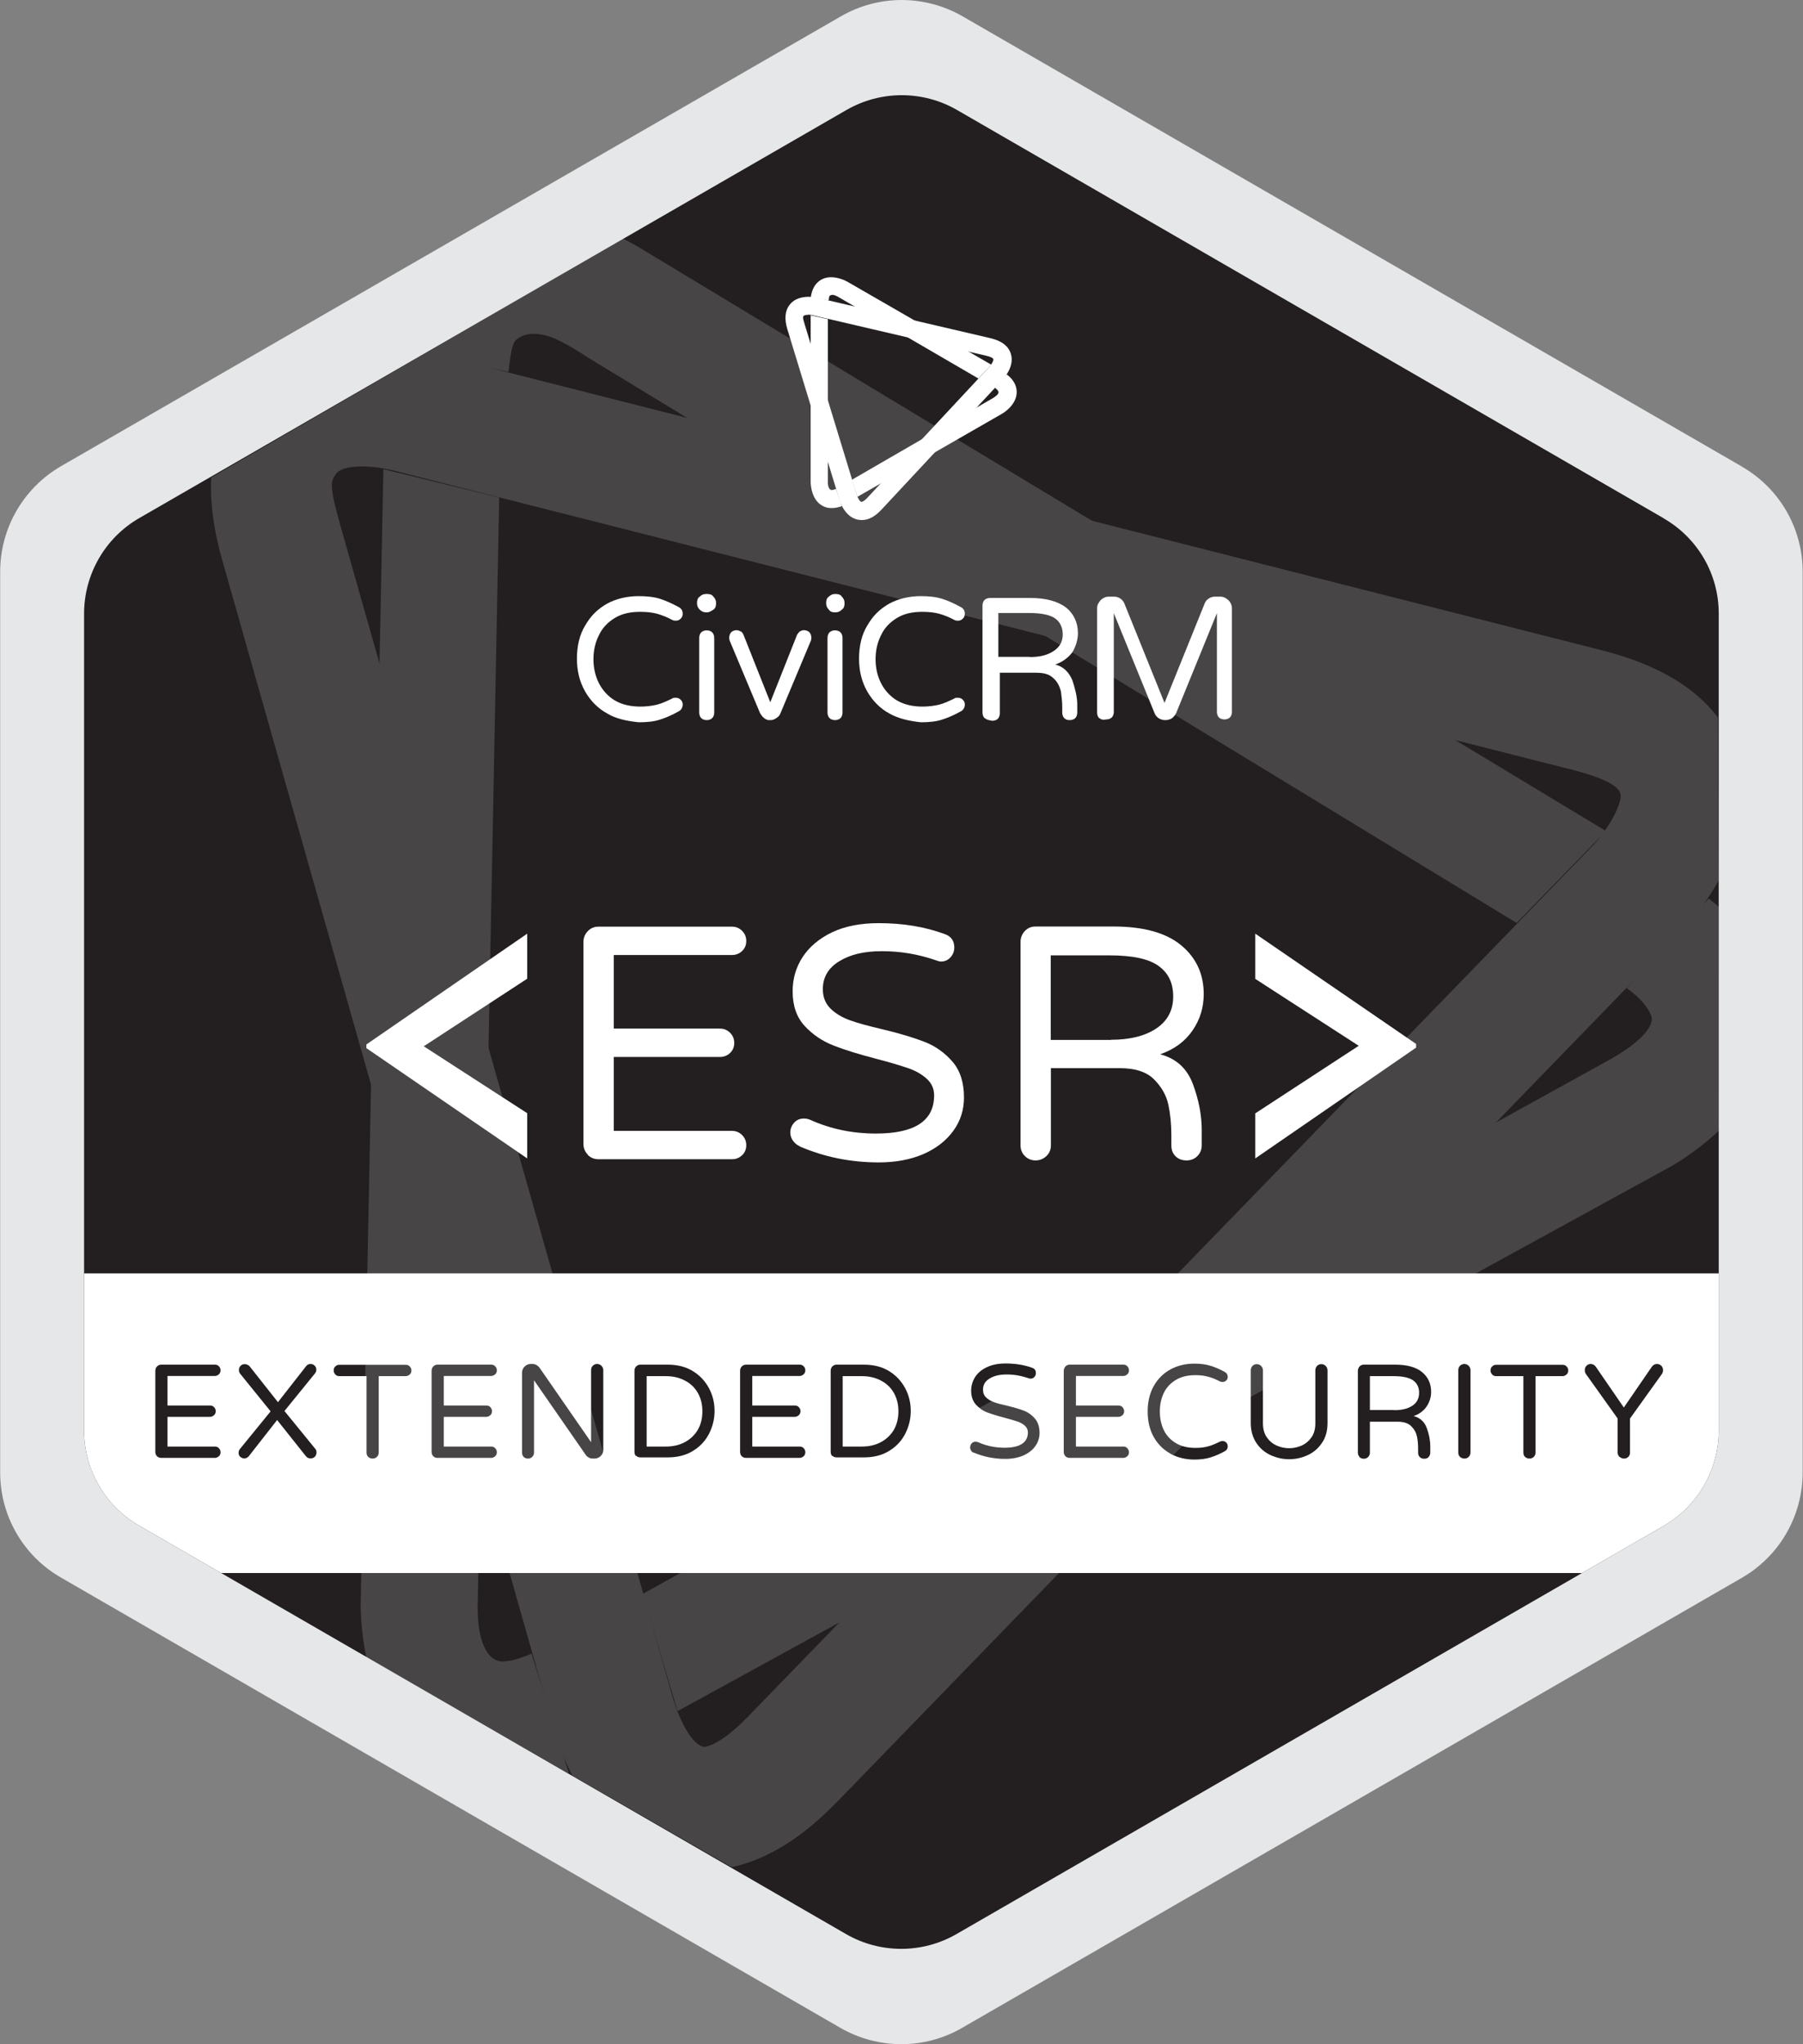 <?xml version="1.0" encoding="UTF-8"?><svg id="uuid-f3eb4b87-f215-42b3-a66f-6c90b04daeec" xmlns="http://www.w3.org/2000/svg" xmlns:xlink="http://www.w3.org/1999/xlink" viewBox="0 0 108.07 122.51"><rect x="0" y="0" width="108.07" height="122.51" fill="#808080" stroke="none"/><defs><clipPath id="uuid-c16c9c1e-8f41-409e-b20f-b8393fa6498c"><path d="M99.73,31.07L57.36,6.59c-2.05-1.18-4.57-1.18-6.62,0L8.35,31.05c-2.05,1.18-3.31,3.37-3.31,5.73v48.93c-.01,2.37,1.25,4.55,3.3,5.73l42.37,24.48c2.05,1.18,4.57,1.18,6.62,0l42.38-24.46c2.05-1.18,3.31-3.37,3.31-5.73v-48.93c.01-2.37-1.25-4.55-3.3-5.73Z" fill="none"/></clipPath><clipPath id="uuid-e83c4c1c-d34e-4614-82d9-49157f8e41e5"><polygon points="102.96 32.85 53.9 4.68 4.97 33.08 5.1 89.66 54.16 117.83 103.1 89.43 102.96 32.85" fill="none"/></clipPath></defs><path d="M104.42,27.97L57.7.98c-2.26-1.3-5.04-1.31-7.3,0L3.66,27.94C1.4,29.25.01,31.66.01,34.27v53.96c-.01,2.61,1.38,5.02,3.64,6.32l46.72,26.99c2.26,1.3,5.04,1.31,7.3,0l46.73-26.97c2.26-1.3,3.65-3.71,3.65-6.32v-53.96c.01-2.61-1.38-5.02-3.64-6.32Z" fill="#e6e7e8"/><path d="M99.73,31.07L57.36,6.59c-2.05-1.18-4.57-1.18-6.62,0L8.35,31.05c-2.05,1.18-3.31,3.37-3.31,5.73v48.93c-.01,2.37,1.25,4.55,3.3,5.73l42.37,24.48c2.05,1.18,4.57,1.18,6.62,0l42.38-24.46c2.05-1.18,3.31-3.37,3.31-5.73v-48.93c.01-2.37-1.25-4.55-3.3-5.73Z" fill="#231f20"/><path d="M36.39,42.76c-.53-.29-.99-.74-1.32-1.32-.33-.58-.49-1.23-.49-1.97s.16-1.44.49-1.97c.33-.58.74-.99,1.32-1.32.53-.29,1.19-.45,1.89-.45.45,0,.9.04,1.28.16.37.12.74.29,1.11.49.16.08.25.21.25.41,0,.12-.04.21-.12.29s-.16.12-.29.12c-.08,0-.12,0-.21-.04-.29-.16-.62-.29-.9-.37-.29-.08-.62-.12-1.03-.12-.62,0-1.11.12-1.52.37s-.74.58-.95,1.03c-.21.41-.33.9-.33,1.44s.12,1.03.33,1.44.53.78.95,1.03.95.37,1.52.37c.37,0,.7-.04,1.03-.12.29-.08.58-.21.9-.37.04-.04.12-.04.21-.04.12,0,.21.04.29.12.08.08.12.16.12.29,0,.16-.08.33-.25.41-.37.21-.74.37-1.11.49-.37.12-.78.16-1.28.16-.74-.08-1.36-.21-1.89-.53Z" fill="#fff"/><path d="M41.94,36.54c-.12-.12-.16-.25-.16-.37v-.04c0-.16.04-.29.16-.37.12-.12.25-.16.37-.16h.08c.16,0,.29.04.37.16.12.12.16.25.16.37v.04c0,.16-.04.29-.16.37s-.25.16-.37.16h-.08c-.12,0-.25-.04-.37-.16ZM42.03,43.04c-.08-.08-.12-.21-.12-.33v-4.48c0-.12.04-.25.12-.33.08-.08.21-.12.33-.12s.25.04.33.12c.08.08.12.21.12.33v4.48c0,.12-.04.25-.12.33-.08.08-.21.12-.33.12-.12,0-.25-.04-.33-.12Z" fill="#fff"/><path d="M45.81,43.04c-.12-.08-.16-.16-.25-.29l-1.81-4.32c-.04-.08-.04-.16-.04-.21,0-.12.04-.25.12-.33.08-.08.21-.12.33-.12.08,0,.16.04.25.08.08.04.12.12.16.21l1.6,4.03,1.6-4.03c.04-.08.08-.12.16-.21.08-.04.16-.08.25-.08.12,0,.25.04.33.12.08.08.12.21.12.33,0,.08,0,.12-.04.21l-1.81,4.32c-.04.12-.12.21-.25.29s-.21.12-.33.12h-.12c-.08,0-.16-.04-.29-.12Z" fill="#fff"/><path d="M49.68,36.54c-.12-.12-.16-.25-.16-.37v-.04c0-.16.04-.29.16-.37.12-.12.25-.16.37-.16h.04c.16,0,.29.04.37.16.12.12.16.25.16.37v.04c0,.16-.04.29-.16.37-.12.12-.25.16-.37.16h-.08c-.12,0-.25-.04-.33-.16ZM49.72,43.04c-.08-.08-.12-.21-.12-.33v-4.48c0-.12.04-.25.12-.33.08-.08.21-.12.33-.12s.25.04.33.12c.08.08.12.21.12.33v4.48c0,.12-.04.25-.12.33-.08.08-.21.12-.33.12-.12,0-.25-.04-.33-.12Z" fill="#fff"/><path d="M53.3,42.76c-.53-.29-.99-.74-1.32-1.32-.33-.58-.49-1.23-.49-1.97s.16-1.44.49-1.97c.33-.58.74-.99,1.32-1.32.53-.29,1.19-.45,1.89-.45.45,0,.9.04,1.28.16s.74.29,1.11.49c.16.08.25.21.25.41,0,.12-.04.21-.12.29-.08.08-.16.12-.29.12-.08,0-.12,0-.21-.04-.29-.16-.62-.29-.9-.37-.29-.08-.62-.12-1.03-.12-.62,0-1.11.12-1.52.37s-.74.58-.95,1.03c-.21.41-.33.9-.33,1.44s.12,1.03.33,1.44c.21.41.53.78.95,1.03s.95.37,1.52.37c.37,0,.7-.04,1.03-.12.29-.08.58-.21.9-.37.04-.04.12-.04.21-.04.12,0,.21.04.29.12.08.08.12.16.12.29,0,.16-.08.33-.25.41-.37.21-.74.37-1.11.49-.37.12-.78.16-1.28.16-.7-.08-1.32-.21-1.89-.53Z" fill="#fff"/><path d="M59.01,43.04c-.08-.08-.12-.21-.12-.33v-6.42c0-.12.04-.25.12-.33s.21-.12.33-.12h2.43c.95,0,1.65.21,2.14.58.45.37.7.9.7,1.52,0,.41-.12.78-.33,1.15-.25.33-.58.58-1.03.74.49.12.82.45,1.03.95.16.49.29.99.29,1.44v.49c0,.12-.04.25-.12.33s-.21.12-.33.12c-.16,0-.25-.04-.33-.12s-.12-.21-.12-.33v-.33c0-.33-.04-.66-.08-.95-.08-.29-.21-.58-.45-.78-.25-.25-.58-.33-1.07-.33h-2.14v2.43c0,.12-.04.25-.12.33s-.21.12-.33.12c-.25-.04-.37-.08-.45-.16ZM61.73,39.38c.62,0,1.07-.12,1.44-.37s.53-.58.53-.99-.16-.74-.45-.95-.82-.33-1.56-.33h-1.85v2.63h1.89Z" fill="#fff"/><path d="M65.88,43.04c-.08-.08-.12-.21-.12-.33v-6.25c0-.21.08-.33.21-.49.12-.12.29-.21.49-.21h.33c.12,0,.25.04.37.12.12.08.21.21.25.33l2.39,5.92,2.39-5.92c.04-.12.12-.25.25-.33.12-.08.25-.12.37-.12h.33c.21,0,.33.08.49.21.12.12.21.29.21.49v6.21c0,.12-.04.25-.12.33s-.21.12-.33.12-.25-.04-.33-.12-.12-.21-.12-.33v-5.92l-2.43,5.96c-.04.12-.16.25-.25.33-.12.08-.25.12-.41.12s-.29-.04-.41-.12c-.12-.08-.21-.21-.25-.33l-2.43-5.96v5.92c0,.12-.04.25-.12.33s-.21.12-.33.12c-.21.04-.33,0-.41-.08Z" fill="#fff"/><g clip-path="url(#uuid-c16c9c1e-8f41-409e-b20f-b8393fa6498c)"><rect x="4.5" y="76.32" width="99.24" height="17.96" fill="#fff"/></g><path d="M51.62,31.17h0c-.92-.02-1.27-1.08-1.3-1.2l-3.13-10.25c-.18-.6-.14-1.09.13-1.44.17-.23.52-.5,1.18-.49.24,0,.43.05.45.05l10.42,2.43c.67.16,1.08.47,1.22.94.23.74-.4,1.44-.47,1.52l-7.29,7.82c-.39.42-.79.63-1.2.62ZM48.43,18.87c-.19,0-.25.05-.26.06-.05.07-.06.11.05.47l3.13,10.25c.07.22.19.42.29.43h0s.13,0,.38-.28l7.29-7.82c.13-.15.26-.39.23-.46-.02-.05-.1-.12-.43-.2l-10.42-2.43h0s-.13-.03-.26-.03Z" fill="#fff"/><path d="M50.45,30.34c-.34.12-.69.15-.96.06h0c-.87-.28-.9-1.4-.9-1.52v-9.98s1.03.23,1.03.23v9.77c0,.23.07.45.21.47h0s.07.02.28-.07l.35,1.04ZM51.07,28.75l8.43-4.88c.17-.1.37-.25.35-.38,0-.02-.04-.13-.22-.25l.71-.8c.4.3.6.66.6,1.06,0,.77-.8,1.26-.9,1.31l-8.65,4.97-.33-1.03ZM58.65,22.69l-8.28-4.82s-.21-.13-.33-.17c-.18-.06-.26,0-.28.01-.05.03-.07.06-.09.3l-1.07-.2c.06-.44.23-.77.52-.98.23-.17.64-.32,1.26-.12.23.07.4.17.42.18l8.62,4.97-.77.82Z" fill="#fff"/><path d="M9.41,87.28c-.07-.07-.1-.16-.1-.26v-4.86c0-.1.03-.19.1-.26.07-.07.15-.11.26-.11h3.21c.1,0,.18.03.24.1.07.07.1.15.1.24s-.03.18-.1.24c-.07.06-.15.1-.24.1h-2.84v1.77h2.55c.1,0,.18.03.24.1.07.07.1.15.1.24s-.03.18-.1.24c-.07.06-.15.1-.24.1h-2.55v1.78h2.84c.1,0,.18.03.24.1.07.07.1.15.1.24s-.03.18-.1.24c-.07.06-.15.1-.24.1h-3.21c-.1,0-.19-.03-.26-.1Z" fill="#231f20"/><path d="M14.4,87.32c-.07-.07-.1-.15-.1-.24,0-.08.02-.16.07-.22l1.85-2.27-1.83-2.26c-.05-.06-.07-.14-.07-.22,0-.1.03-.18.1-.25.07-.07.15-.1.25-.1.06,0,.11.01.17.04.05.03.1.06.13.1l1.69,2.14,1.69-2.16c.06-.08.15-.13.26-.13.1,0,.18.03.25.1.07.07.1.15.1.24,0,.08-.02.14-.06.2l-1.85,2.28,1.85,2.27c.05.05.07.12.07.21,0,.1-.03.19-.1.26-.07.07-.15.1-.26.1-.12,0-.21-.05-.29-.15l-1.71-2.15-1.69,2.16c-.08.1-.17.14-.28.14-.09,0-.17-.03-.24-.1Z" fill="#231f20"/><path d="M22.07,87.32c-.07-.07-.1-.15-.1-.26v-4.58h-1.63c-.1,0-.18-.03-.24-.1s-.1-.14-.1-.24.03-.18.1-.24c.06-.07.14-.1.24-.1h3.98c.1,0,.18.03.24.1.07.07.1.15.1.24s-.03.18-.1.24-.15.1-.24.1h-1.62v4.58c0,.1-.04.19-.11.26-.07.07-.16.1-.26.1s-.19-.04-.26-.1Z" fill="#231f20"/><path d="M25.97,87.28c-.07-.07-.1-.16-.1-.26v-4.86c0-.1.03-.19.1-.26.07-.07.15-.11.26-.11h3.21c.1,0,.18.03.24.1.07.07.1.15.1.24s-.03.18-.1.24c-.07.06-.15.1-.24.1h-2.84v1.77h2.55c.1,0,.18.03.24.1.07.07.1.15.1.24s-.03.18-.1.24c-.07.06-.15.1-.24.1h-2.55v1.78h2.84c.1,0,.18.03.24.1.07.07.1.15.1.24s-.03.18-.1.24c-.07.06-.15.1-.24.1h-3.21c-.1,0-.19-.03-.26-.1Z" fill="#231f20"/><path d="M31.39,87.32c-.07-.07-.1-.15-.1-.26v-4.78c0-.14.05-.27.15-.37.1-.1.22-.16.37-.16h.1c.17,0,.32.08.44.24l3.08,4.45v-4.32c0-.1.03-.19.1-.26.07-.07.15-.11.26-.11s.19.04.26.11c.07.07.11.16.11.26v4.78c0,.14-.05.27-.16.37-.1.1-.23.15-.37.15h-.1c-.09,0-.17-.02-.24-.06-.07-.04-.14-.09-.18-.16l-3.1-4.47v4.33c0,.1-.04.19-.11.26-.07.07-.16.1-.26.1s-.19-.04-.26-.1Z" fill="#231f20"/><path d="M38.13,87.28c-.07-.07-.1-.16-.1-.26v-4.86c0-.1.03-.19.1-.26.07-.07.15-.11.26-.11h1.61c.61,0,1.12.13,1.55.4s.74.62.96,1.04.32.87.32,1.34-.11.92-.32,1.34-.53.78-.96,1.04c-.42.27-.94.4-1.55.4h-1.61c-.1,0-.19-.03-.26-.1ZM39.91,86.7c.44,0,.82-.09,1.15-.27.33-.18.59-.43.77-.74.18-.32.27-.68.27-1.1s-.09-.78-.27-1.1c-.18-.32-.44-.57-.77-.74-.33-.18-.71-.27-1.15-.27h-1.15v4.22h1.15Z" fill="#231f20"/><path d="M44.46,87.28c-.07-.07-.1-.16-.1-.26v-4.86c0-.1.03-.19.1-.26.07-.07.15-.11.26-.11h3.21c.1,0,.18.03.24.1.07.07.1.15.1.24s-.03.18-.1.24c-.07.06-.15.1-.24.1h-2.84v1.77h2.55c.1,0,.18.03.24.1.07.07.1.15.1.24s-.03.18-.1.24c-.07.06-.15.1-.24.1h-2.55v1.78h2.84c.1,0,.18.03.24.1.07.07.1.15.1.24s-.03.18-.1.24c-.07.06-.15.1-.24.1h-3.21c-.1,0-.19-.03-.26-.1Z" fill="#231f20"/><path d="M49.89,87.28c-.07-.07-.1-.16-.1-.26v-4.86c0-.1.03-.19.1-.26.07-.07.15-.11.26-.11h1.61c.61,0,1.12.13,1.55.4s.74.62.96,1.04.32.87.32,1.34-.11.92-.32,1.34-.53.78-.96,1.04c-.42.27-.94.4-1.55.4h-1.61c-.1,0-.19-.03-.26-.1ZM51.66,86.7c.44,0,.82-.09,1.15-.27.33-.18.59-.43.77-.74.18-.32.27-.68.27-1.1s-.09-.78-.27-1.1c-.18-.32-.44-.57-.77-.74-.33-.18-.71-.27-1.15-.27h-1.15v4.22h1.15Z" fill="#231f20"/><path d="M58.37,87.08c-.06-.03-.12-.07-.16-.13-.04-.06-.06-.13-.06-.2,0-.09.03-.17.09-.24.06-.07.14-.1.24-.1.05,0,.1.01.15.03.49.22,1.02.33,1.58.33.93,0,1.4-.31,1.4-.92,0-.16-.06-.29-.18-.4s-.27-.19-.44-.25c-.18-.06-.43-.13-.75-.22-.43-.11-.78-.22-1.05-.32-.27-.1-.5-.26-.69-.47-.19-.21-.29-.49-.29-.83,0-.3.08-.58.24-.83.16-.25.4-.45.71-.59.31-.15.69-.22,1.12-.22.59,0,1.12.09,1.59.26.15.05.22.16.22.32,0,.09-.03.16-.09.23s-.14.1-.23.1c-.03,0-.08-.01-.13-.03-.42-.14-.84-.22-1.29-.22s-.76.08-1.03.24-.4.38-.4.67c0,.19.06.35.19.47.12.12.28.21.47.28s.45.14.77.21c.42.1.76.2,1.02.3.26.1.48.26.66.47.18.21.28.5.28.86,0,.3-.09.57-.26.8-.17.24-.41.42-.72.56-.31.13-.67.2-1.07.2-.68,0-1.31-.13-1.9-.38Z" fill="#231f20"/><path d="M63.86,87.28c-.07-.07-.1-.16-.1-.26v-4.86c0-.1.04-.19.1-.26.07-.07.15-.11.26-.11h3.21c.1,0,.18.03.24.1.07.07.1.15.1.24s-.03.18-.1.24-.15.1-.24.1h-2.84v1.77h2.55c.1,0,.18.03.24.1s.1.15.1.24-.03.18-.1.24c-.07.06-.15.1-.24.1h-2.55v1.78h2.84c.1,0,.18.03.24.1s.1.15.1.24-.03.18-.1.24c-.07.06-.15.1-.24.1h-3.21c-.1,0-.19-.03-.26-.1Z" fill="#231f20"/><path d="M70.15,87.12c-.42-.23-.76-.57-1-1-.24-.43-.36-.94-.36-1.52s.12-1.09.36-1.52c.24-.43.58-.77,1-1,.42-.23.9-.35,1.44-.35.36,0,.69.04.97.13.29.09.57.21.85.37.12.06.18.17.18.3,0,.08-.03.15-.09.21-.06.06-.14.09-.23.09-.05,0-.1-.01-.14-.03-.23-.12-.46-.22-.69-.28-.22-.06-.48-.1-.78-.1-.46,0-.85.09-1.17.28s-.57.45-.73.78c-.16.33-.24.7-.24,1.12s.08.79.24,1.12c.16.33.41.59.73.78.32.19.71.28,1.17.28.29,0,.55-.03.78-.1.22-.06.45-.16.69-.28.04-.02.09-.03.14-.03.1,0,.17.03.23.09s.09.13.09.22c0,.14-.06.24-.18.3-.28.16-.57.28-.85.37s-.61.13-.97.13c-.53,0-1.01-.12-1.44-.35Z" fill="#231f20"/><path d="M76.17,87.22c-.35-.16-.64-.4-.86-.73-.22-.33-.34-.73-.34-1.2v-3.16c0-.1.04-.19.1-.26.07-.07.15-.11.26-.11s.19.04.26.11c.07.07.11.16.11.26v3.18c0,.32.07.59.22.82.15.22.34.39.58.5s.5.17.77.17.53-.06.77-.17.43-.28.58-.5c.15-.22.22-.5.22-.82v-3.18c0-.1.04-.19.1-.26.07-.07.15-.11.26-.11s.19.04.26.11c.07.07.11.16.11.26v3.16c0,.47-.11.88-.34,1.2-.22.33-.51.57-.86.73-.35.16-.72.24-1.1.24s-.74-.08-1.1-.24Z" fill="#231f20"/><path d="M81.49,87.32c-.07-.07-.1-.15-.1-.26v-4.9c0-.1.04-.19.1-.26.07-.07.15-.11.26-.11h1.86c.72,0,1.27.15,1.63.45.36.3.54.69.54,1.18,0,.32-.09.61-.27.88-.18.26-.44.46-.78.57.38.1.65.34.79.72.14.38.21.75.21,1.11v.37c0,.1-.04.19-.1.26-.07.07-.15.1-.26.1-.11,0-.2-.03-.27-.1s-.1-.15-.1-.26v-.24c0-.27-.02-.51-.07-.74-.05-.23-.16-.43-.34-.61-.18-.18-.46-.27-.82-.27h-1.66v1.86c0,.1-.04.19-.11.26-.07.07-.16.1-.26.1s-.19-.04-.26-.1ZM83.57,84.52c.46,0,.82-.09,1.09-.27.27-.18.4-.44.4-.77s-.12-.57-.35-.74c-.23-.17-.63-.26-1.19-.26h-1.41v2.03h1.45Z" fill="#231f20"/><path d="M87.51,87.32c-.07-.07-.1-.15-.1-.26v-4.94c0-.1.03-.19.1-.26.07-.07.16-.11.26-.11s.19.04.26.11.11.16.11.26v4.94c0,.1-.04.19-.11.26-.07.07-.16.1-.26.1s-.19-.04-.26-.1Z" fill="#231f20"/><path d="M91.41,87.32c-.07-.07-.1-.15-.1-.26v-4.58h-1.63c-.1,0-.18-.03-.24-.1-.06-.06-.1-.14-.1-.24s.03-.18.1-.24c.06-.07.14-.1.24-.1h3.98c.1,0,.18.03.24.1.07.07.1.15.1.24s-.03.18-.1.24c-.07.06-.15.1-.24.1h-1.62v4.58c0,.1-.04.19-.11.26-.07.07-.16.1-.26.1s-.19-.04-.26-.1Z" fill="#231f20"/><path d="M97.07,87.32c-.07-.07-.11-.15-.11-.26v-2.04l-1.91-2.68c-.04-.07-.06-.14-.06-.22,0-.1.03-.19.1-.26.07-.07.15-.11.25-.11.13,0,.24.06.32.18l1.67,2.43,1.67-2.43c.08-.12.19-.18.32-.18.1,0,.19.04.26.11.07.07.1.16.1.26,0,.07-.02.15-.06.22l-1.92,2.68v2.04c0,.1-.03.19-.1.26-.07.07-.16.1-.26.1s-.19-.04-.26-.1Z" fill="#231f20"/><g clip-path="url(#uuid-e83c4c1c-d34e-4614-82d9-49157f8e41e5)"><g opacity=".17"><path d="M41.93,112.07h0c-6.23-.24-8.47-7.5-8.7-8.33L13.32,33.57c-1.17-4.12-.82-7.41,1.05-9.78,1.2-1.53,3.58-3.32,8.06-3.14,1.64.06,2.92.38,3.06.41l70.54,17.92c4.53,1.15,7.29,3.36,8.2,6.55,1.43,5.06-2.93,9.75-3.43,10.27l-50.64,52.21c-2.72,2.8-5.48,4.17-8.22,4.06ZM21.94,27.96c-1.27-.05-1.69.29-1.77.4-.37.5-.45.72.25,3.2l19.9,70.17c.44,1.5,1.21,2.9,1.89,2.97h0s.86.01,2.64-1.83l50.64-52.21c.94-.99,1.81-2.61,1.63-3.12-.13-.36-.69-.84-2.91-1.41L23.67,28.22h0s-.88-.23-1.74-.26Z" fill="#fff"/><path d="M34.08,106.25c-2.31.8-4.71.92-6.57.27h0c-5.88-2.05-5.9-9.63-5.89-10.49l1.36-67.91,6.94,1.7-1.29,66.5c-.01,1.56.36,3.06,1.31,3.24h0s.49.17,1.92-.45l2.23,7.14ZM38.54,95.52l58-32.04c1.18-.67,2.56-1.68,2.46-2.5-.01-.12-.27-.88-1.5-1.76l4.92-5.37c2.68,2.12,4,4.57,3.95,7.28-.11,5.25-5.64,8.46-6.27,8.81l-59.49,32.62-2.08-7.03ZM90.91,55.32L35.21,21.41s-1.39-.93-2.19-1.21c-1.2-.42-1.79-.03-1.91.04-.34.22-.45.4-.63,2.05l-7.23-1.5c.46-3.01,1.68-5.23,3.65-6.6,1.6-1.11,4.38-2.12,8.61-.65,1.55.54,2.68,1.21,2.8,1.29l57.95,34.98-5.35,5.5Z" fill="#fff"/></g></g><polygon points="31.6 66.72 25.4 62.71 31.6 58.66 31.6 55.96 21.96 62.6 21.96 62.82 31.6 69.43 31.6 66.72" fill="#fff"/><polygon points="75.24 58.67 81.44 62.68 75.24 66.73 75.24 69.43 84.88 62.79 84.88 62.57 75.24 55.96 75.24 58.67" fill="#fff"/><path d="M35.23,69.2c-.17-.17-.26-.39-.26-.64v-12.1c0-.25.09-.47.26-.65.17-.18.39-.27.64-.27h8c.24,0,.44.08.61.25.17.17.25.37.25.61s-.08.44-.25.6c-.17.16-.37.24-.61.24h-7.08v4.41h6.36c.24,0,.44.08.61.25.17.17.25.37.25.61s-.08.44-.25.6c-.17.16-.37.24-.61.24h-6.36v4.43h7.08c.24,0,.44.08.61.25.17.17.25.37.25.61s-.08.44-.25.6c-.17.16-.37.24-.61.24h-8c-.25,0-.47-.09-.64-.26Z" fill="#fff"/><path d="M47.93,68.7c-.16-.07-.29-.18-.4-.33-.11-.15-.16-.32-.16-.49,0-.23.08-.42.23-.59.15-.17.35-.25.59-.25.13,0,.26.03.38.08,1.22.55,2.53.82,3.93.82,2.33,0,3.49-.76,3.49-2.29,0-.4-.15-.73-.45-1-.3-.27-.67-.48-1.11-.63-.44-.15-1.06-.34-1.87-.55-1.08-.28-1.95-.55-2.61-.81-.66-.26-1.24-.65-1.72-1.17-.48-.52-.72-1.21-.72-2.07,0-.76.2-1.45.6-2.06s.99-1.11,1.76-1.48c.78-.37,1.71-.55,2.8-.55,1.46,0,2.79.22,3.97.66.37.13.56.4.56.8,0,.21-.07.41-.22.58-.15.17-.34.26-.58.26-.08,0-.19-.03-.32-.08-1.04-.36-2.11-.54-3.21-.54s-1.9.2-2.56.6c-.66.4-.99.96-.99,1.68,0,.48.16.87.47,1.17.31.3.7.53,1.18.7.47.17,1.11.34,1.92.53,1.05.25,1.9.51,2.54.76.64.25,1.2.65,1.66,1.18.46.53.69,1.25.69,2.15,0,.74-.21,1.41-.64,2-.43.59-1.02,1.05-1.79,1.39-.77.33-1.66.5-2.67.5-1.69,0-3.27-.32-4.75-.96Z" fill="#fff"/><path d="M61.43,69.29c-.17-.17-.26-.39-.26-.64v-12.2c0-.25.09-.47.26-.65.17-.18.39-.27.64-.27h4.65c1.81,0,3.16.37,4.07,1.12.9.74,1.36,1.72,1.36,2.93,0,.8-.22,1.53-.67,2.18-.45.66-1.09,1.13-1.94,1.43.96.25,1.61.85,1.96,1.78.35.94.53,1.86.53,2.76v.92c0,.25-.09.47-.26.64-.17.17-.39.26-.64.26-.28,0-.5-.08-.67-.25-.17-.17-.25-.38-.25-.65v-.6c0-.66-.06-1.28-.18-1.84-.12-.56-.41-1.07-.86-1.52-.45-.45-1.14-.67-2.05-.67h-4.13v4.63c0,.25-.09.47-.27.64s-.4.26-.65.26-.47-.09-.64-.26ZM66.59,62.32c1.14,0,2.05-.23,2.72-.68.67-.45,1.01-1.09,1.01-1.91s-.29-1.41-.87-1.83c-.58-.43-1.57-.64-2.96-.64h-3.51v5.07h3.61Z" fill="#fff"/></svg>